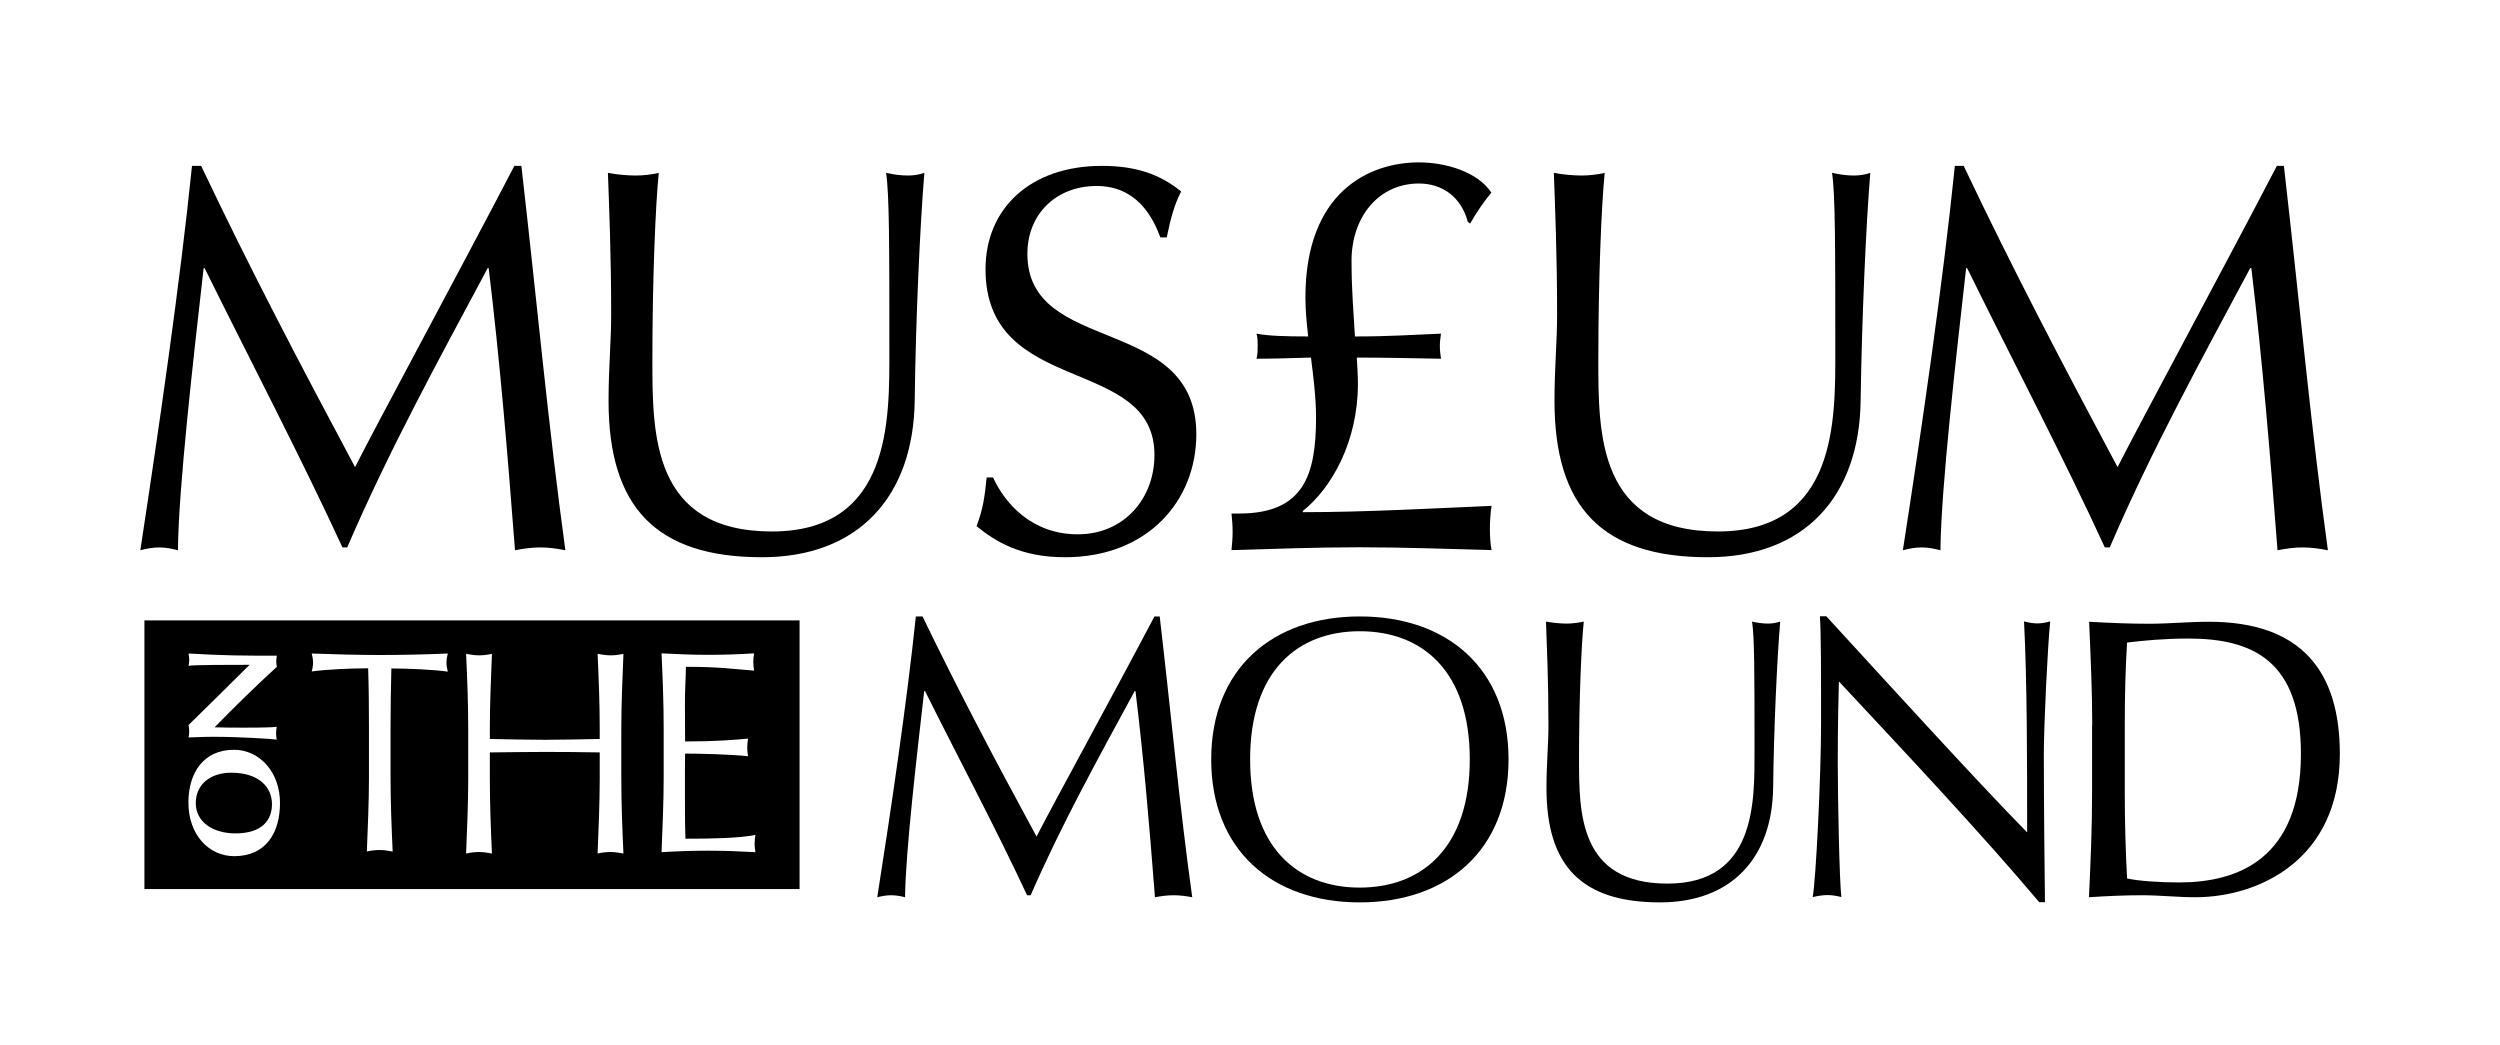 <svg width="134" height="56" viewBox="0 0 134 56" fill="none" xmlns="http://www.w3.org/2000/svg">
<path d="M35.573 39.011C35.573 37.683 35.52 36.338 35.459 35.019C36.291 35.063 37.115 35.099 37.948 35.099C38.781 35.099 39.605 35.072 40.42 35.019C40.394 35.17 40.377 35.331 40.377 35.482C40.377 35.634 40.394 35.794 40.42 35.946C39.254 35.857 38.571 35.741 36.765 35.741C36.756 36.409 36.712 36.953 36.712 37.701C36.712 38.503 36.721 39.359 36.721 39.742C38.36 39.742 39.281 39.662 40.096 39.59C40.07 39.742 40.052 39.911 40.052 40.072C40.052 40.232 40.07 40.383 40.096 40.535C39.141 40.428 37.387 40.392 36.721 40.392C36.712 40.767 36.712 41.15 36.712 42.638C36.712 43.814 36.721 44.572 36.739 44.955C37.975 44.955 39.614 44.937 40.49 44.75C40.464 44.893 40.447 45.089 40.447 45.231C40.447 45.374 40.464 45.534 40.49 45.677C39.675 45.632 38.834 45.597 37.992 45.597C37.151 45.597 36.309 45.623 35.459 45.677C35.511 44.331 35.573 42.986 35.573 41.658V39.002V39.011ZM32.145 39.065C32.145 37.728 32.093 36.382 32.031 35.046C32.268 35.09 32.496 35.126 32.724 35.126C32.952 35.126 33.171 35.099 33.416 35.046C33.364 36.382 33.302 37.728 33.302 39.065V41.729C33.302 43.066 33.355 44.411 33.416 45.748C33.171 45.703 32.952 45.668 32.724 45.668C32.496 45.668 32.277 45.695 32.031 45.748C32.084 44.411 32.145 43.066 32.145 41.729V40.33C31.163 40.312 30.19 40.303 29.2 40.303C28.209 40.303 27.245 40.321 26.255 40.33V41.729C26.255 43.066 26.307 44.411 26.368 45.748C26.132 45.703 25.904 45.668 25.676 45.668C25.448 45.668 25.229 45.695 24.983 45.748C25.036 44.411 25.097 43.066 25.097 41.729V39.065C25.097 37.728 25.045 36.382 24.983 35.046C25.22 35.09 25.448 35.126 25.676 35.126C25.904 35.126 26.123 35.099 26.368 35.046C26.316 36.382 26.255 37.728 26.255 39.065V39.608C27.245 39.626 28.209 39.653 29.2 39.653C30.19 39.653 31.155 39.626 32.145 39.608V39.065ZM19.776 39.002C19.776 37.942 19.768 36.881 19.733 35.821C18.76 35.821 17.497 35.883 16.708 35.99C16.752 35.839 16.779 35.669 16.779 35.5C16.779 35.349 16.752 35.188 16.708 35.028C17.927 35.072 19.145 35.108 20.355 35.108C21.565 35.108 22.792 35.081 24.002 35.028C23.958 35.197 23.931 35.349 23.931 35.518C23.931 35.669 23.958 35.839 24.002 35.999C23.213 35.892 21.95 35.83 20.977 35.83C20.951 36.89 20.933 37.951 20.933 39.011V41.658C20.933 42.977 20.986 44.313 21.047 45.641C20.811 45.597 20.583 45.561 20.355 45.561C20.127 45.561 19.899 45.588 19.663 45.641C19.715 44.322 19.776 42.986 19.776 41.658V39.011V39.002ZM10.107 39.528C10.125 39.412 10.143 39.305 10.143 39.198C10.143 39.091 10.125 38.975 10.107 38.86C11.194 37.79 12.281 36.73 13.377 35.634C12.29 35.634 10.423 35.634 10.107 35.687C10.125 35.58 10.143 35.465 10.143 35.358C10.143 35.251 10.125 35.135 10.107 35.028C12.106 35.144 13.018 35.144 14.841 35.144C14.824 35.251 14.806 35.34 14.806 35.447C14.806 35.554 14.824 35.652 14.841 35.741C13.728 36.757 12.615 37.844 11.501 38.984C12.018 39.002 12.588 39.002 13.097 39.002C14.193 39.002 14.578 38.984 14.832 38.958C14.815 39.074 14.797 39.198 14.797 39.305C14.797 39.412 14.815 39.537 14.832 39.644C14.631 39.608 12.86 39.492 11.466 39.492C10.844 39.492 10.432 39.519 10.099 39.528M12.396 41.417C13.886 41.417 14.578 42.201 14.578 43.102C14.578 43.939 14.07 44.67 12.615 44.67C11.44 44.67 10.493 44.073 10.493 43.048C10.493 42.086 11.221 41.417 12.404 41.417M10.099 43.021C10.099 41.435 10.896 40.188 12.544 40.188C13.903 40.188 15.008 41.373 15.008 43.039C15.008 44.616 14.271 45.891 12.553 45.891C11.203 45.891 10.099 44.75 10.099 43.021ZM7.741 47.655H42.857V33.255H7.741V47.655Z" fill="black"/>
<path d="M10.782 8.891C13.395 14.398 16.103 19.558 19.031 25.038C20.18 22.757 24.747 14.318 27.569 8.891H27.946C28.805 16.394 29.384 22.784 30.304 29.494C29.848 29.405 29.41 29.342 28.954 29.342C28.498 29.342 28.06 29.405 27.604 29.494C27.201 24.245 26.798 19.38 26.193 14.371H26.14C23.528 19.264 20.881 24.067 18.61 29.342H18.356C16.112 24.477 13.474 19.442 10.966 14.371H10.914C10.37 19.201 9.564 26.179 9.538 29.494C9.196 29.405 8.88 29.342 8.53 29.342C8.179 29.342 7.872 29.405 7.521 29.494C8.512 23.006 9.66 15.102 10.291 8.891H10.782Z" fill="black"/>
<path d="M47.503 9.265C47.88 9.355 48.283 9.408 48.687 9.408C48.976 9.408 49.291 9.355 49.546 9.265C49.318 11.992 49.081 17.152 49.029 21.429C48.976 26.616 46.013 29.868 40.841 29.868C35.152 29.868 32.619 27.168 32.619 21.492C32.619 19.674 32.759 18.328 32.759 16.858C32.759 13.632 32.645 10.967 32.584 9.265C33.039 9.355 33.618 9.408 34.074 9.408C34.477 9.408 34.933 9.355 35.31 9.265C35.134 10.994 34.968 14.977 34.968 19.317C34.968 23.301 34.968 28.487 41.376 28.487C47.784 28.487 47.67 22.481 47.67 18.791C47.67 13.222 47.67 10.406 47.494 9.265" fill="black"/>
<path d="M53.227 25.591C53.858 26.972 55.296 28.639 57.768 28.639C60.24 28.639 61.879 26.731 61.879 24.388C61.879 18.997 52.824 21.313 52.824 14.425C52.824 11.172 55.235 8.891 59.057 8.891C60.871 8.891 62.16 9.328 63.308 10.263C62.966 10.941 62.765 11.609 62.537 12.723H62.195C61.792 11.636 60.933 9.969 58.776 9.969C56.62 9.969 55.068 11.466 55.068 13.605C55.068 19.086 64.123 16.804 64.123 23.274C64.123 26.847 61.511 29.868 57.084 29.868C54.7 29.868 53.35 29.022 52.342 28.202C52.684 27.293 52.772 26.705 52.885 25.591H53.227Z" fill="black"/>
<path d="M66.42 27.525C69.856 27.525 70.54 25.493 70.54 22.392C70.54 21.287 70.391 20.155 70.268 19.166C69.278 19.192 68.314 19.228 67.349 19.228C67.411 18.988 67.411 18.765 67.411 18.524C67.411 18.31 67.411 18.096 67.349 17.883C67.954 18.007 68.945 18.034 70.119 18.034C70.032 17.294 69.97 16.59 69.97 15.949C69.97 10.299 73.371 8.704 76.054 8.704C77.527 8.704 79.218 9.23 79.937 10.326C79.578 10.754 79.183 11.306 78.798 11.983L78.675 11.894C78.316 10.54 77.29 9.836 76.054 9.836C73.88 9.836 72.442 11.645 72.442 13.979C72.442 15.637 72.565 16.929 72.626 18.034C74.52 18.034 75.668 17.945 77.237 17.883C77.211 18.096 77.176 18.31 77.176 18.524C77.176 18.774 77.202 18.988 77.237 19.228C75.703 19.201 74.283 19.166 72.723 19.166C72.749 19.593 72.784 20.084 72.784 20.574C72.784 23.675 71.373 26.161 69.83 27.391V27.453C73.205 27.453 77.001 27.239 79.946 27.115C79.885 27.542 79.858 27.97 79.858 28.344C79.858 28.745 79.885 29.146 79.946 29.485C77.597 29.423 75.247 29.334 72.872 29.334C70.496 29.334 68.296 29.423 66.008 29.485C66.034 29.209 66.069 28.87 66.069 28.505C66.069 28.202 66.043 27.863 66.008 27.525H66.429H66.42Z" fill="black"/>
<path d="M98.215 9.265C98.583 9.355 98.986 9.408 99.389 9.408C99.678 9.408 99.994 9.355 100.248 9.265C100.02 11.992 99.792 17.152 99.731 21.429C99.678 26.616 96.716 29.868 91.544 29.868C85.854 29.868 83.321 27.168 83.321 21.492C83.321 19.674 83.461 18.328 83.461 16.858C83.461 13.632 83.347 10.967 83.286 9.265C83.742 9.355 84.32 9.408 84.776 9.408C85.18 9.408 85.644 9.355 86.012 9.265C85.837 10.994 85.67 14.977 85.67 19.317C85.67 23.301 85.67 28.487 92.078 28.487C98.486 28.487 98.372 22.481 98.372 18.791C98.372 13.222 98.372 10.406 98.197 9.265" fill="black"/>
<path d="M105.254 8.891C107.866 14.398 110.574 19.558 113.502 25.038C114.651 22.757 119.218 14.318 122.04 8.891H122.417C123.276 16.394 123.855 22.784 124.775 29.494C124.32 29.405 123.881 29.342 123.425 29.342C122.97 29.342 122.531 29.405 122.075 29.494C121.672 24.245 121.269 19.38 120.673 14.371H120.611C117.999 19.264 115.352 24.067 113.082 29.342H112.819C110.583 24.477 107.936 19.442 105.438 14.371H105.385C104.842 19.201 104.035 26.179 104.009 29.494C103.667 29.405 103.351 29.342 103.001 29.342C102.65 29.342 102.343 29.405 101.993 29.494C103.001 23.015 104.149 15.102 104.78 8.891H105.271H105.254Z" fill="black"/>
<path d="M49.449 33.041C51.386 37.06 53.385 40.829 55.559 44.839C56.409 43.173 59.793 37.006 61.879 33.041H62.16C62.8 38.521 63.221 43.191 63.904 48.092C63.562 48.029 63.247 47.985 62.905 47.985C62.563 47.985 62.248 48.029 61.906 48.092C61.608 44.26 61.309 40.704 60.862 37.042H60.819C58.881 40.615 56.927 44.126 55.243 47.985H55.051C53.394 44.429 51.43 40.749 49.581 37.042H49.537C49.134 40.58 48.538 45.668 48.511 48.092C48.257 48.029 48.02 47.985 47.766 47.985C47.512 47.985 47.275 48.029 47.021 48.092C47.766 43.36 48.616 37.576 49.09 33.041H49.449Z" fill="black"/>
<path d="M72.881 33.834C69.558 33.834 67.007 35.955 67.007 40.704C67.007 45.454 69.558 47.575 72.881 47.575C76.203 47.575 78.78 45.454 78.78 40.704C78.78 35.955 76.229 33.834 72.881 33.834ZM72.881 33.041C77.588 33.041 80.858 35.848 80.858 40.704C80.858 45.561 77.579 48.368 72.881 48.368C68.182 48.368 64.921 45.561 64.921 40.704C64.921 35.848 68.2 33.041 72.881 33.041Z" fill="black"/>
<path d="M93.901 33.317C94.182 33.379 94.48 33.424 94.778 33.424C94.989 33.424 95.225 33.379 95.418 33.317C95.251 35.313 95.076 39.082 95.041 42.201C94.997 45.989 92.806 48.368 88.975 48.368C84.759 48.368 82.891 46.399 82.891 42.246C82.891 40.918 82.997 39.929 82.997 38.86C82.997 36.507 82.909 34.556 82.865 33.317C83.207 33.379 83.628 33.424 83.97 33.424C84.268 33.424 84.609 33.379 84.89 33.317C84.759 34.582 84.636 37.487 84.636 40.66C84.636 43.574 84.636 47.361 89.378 47.361C94.121 47.361 94.042 42.977 94.042 40.277C94.042 36.204 94.042 34.154 93.91 33.317" fill="black"/>
<path d="M109.312 48.368C106.077 44.536 102.203 40.428 98.565 36.525C98.547 37.318 98.504 38.601 98.504 40.874C98.504 42.709 98.591 47.227 98.697 48.083C98.46 48.02 98.206 47.976 97.951 47.976C97.697 47.976 97.443 48.02 97.162 48.083C97.338 47.076 97.609 41.596 97.609 38.771C97.609 35.946 97.609 33.994 97.548 33.032H97.89C101.361 36.819 106.06 41.979 108.655 44.616C108.655 40.785 108.655 36.605 108.488 33.308C108.725 33.37 108.979 33.415 109.207 33.415C109.435 33.415 109.654 33.37 109.891 33.308C109.759 34.573 109.549 38.806 109.549 40.481C109.549 42.665 109.593 47.397 109.61 48.359H109.312V48.368Z" fill="black"/>
<path d="M113.888 42.549C113.888 44.073 113.932 45.614 114.011 47.085C114.607 47.218 115.711 47.299 116.798 47.299C119.928 47.299 123.329 46.06 123.329 40.41C123.329 35.438 120.778 34.226 117.289 34.226C116.036 34.226 114.887 34.333 114.011 34.44C113.923 35.812 113.888 37.327 113.888 38.869V42.549ZM112.144 38.869C112.144 37.024 112.056 35.161 111.977 33.326C113.038 33.388 114.125 33.433 115.185 33.433C116.246 33.433 117.333 33.326 118.394 33.326C123.373 33.326 125.415 35.999 125.415 40.41C125.415 46.122 121.032 48.092 117.666 48.092C116.711 48.092 115.773 47.985 114.817 47.985C113.862 47.985 112.924 48.029 111.968 48.092C112.056 46.247 112.135 44.385 112.135 42.549V38.869H112.144Z" fill="black"/>
</svg>
